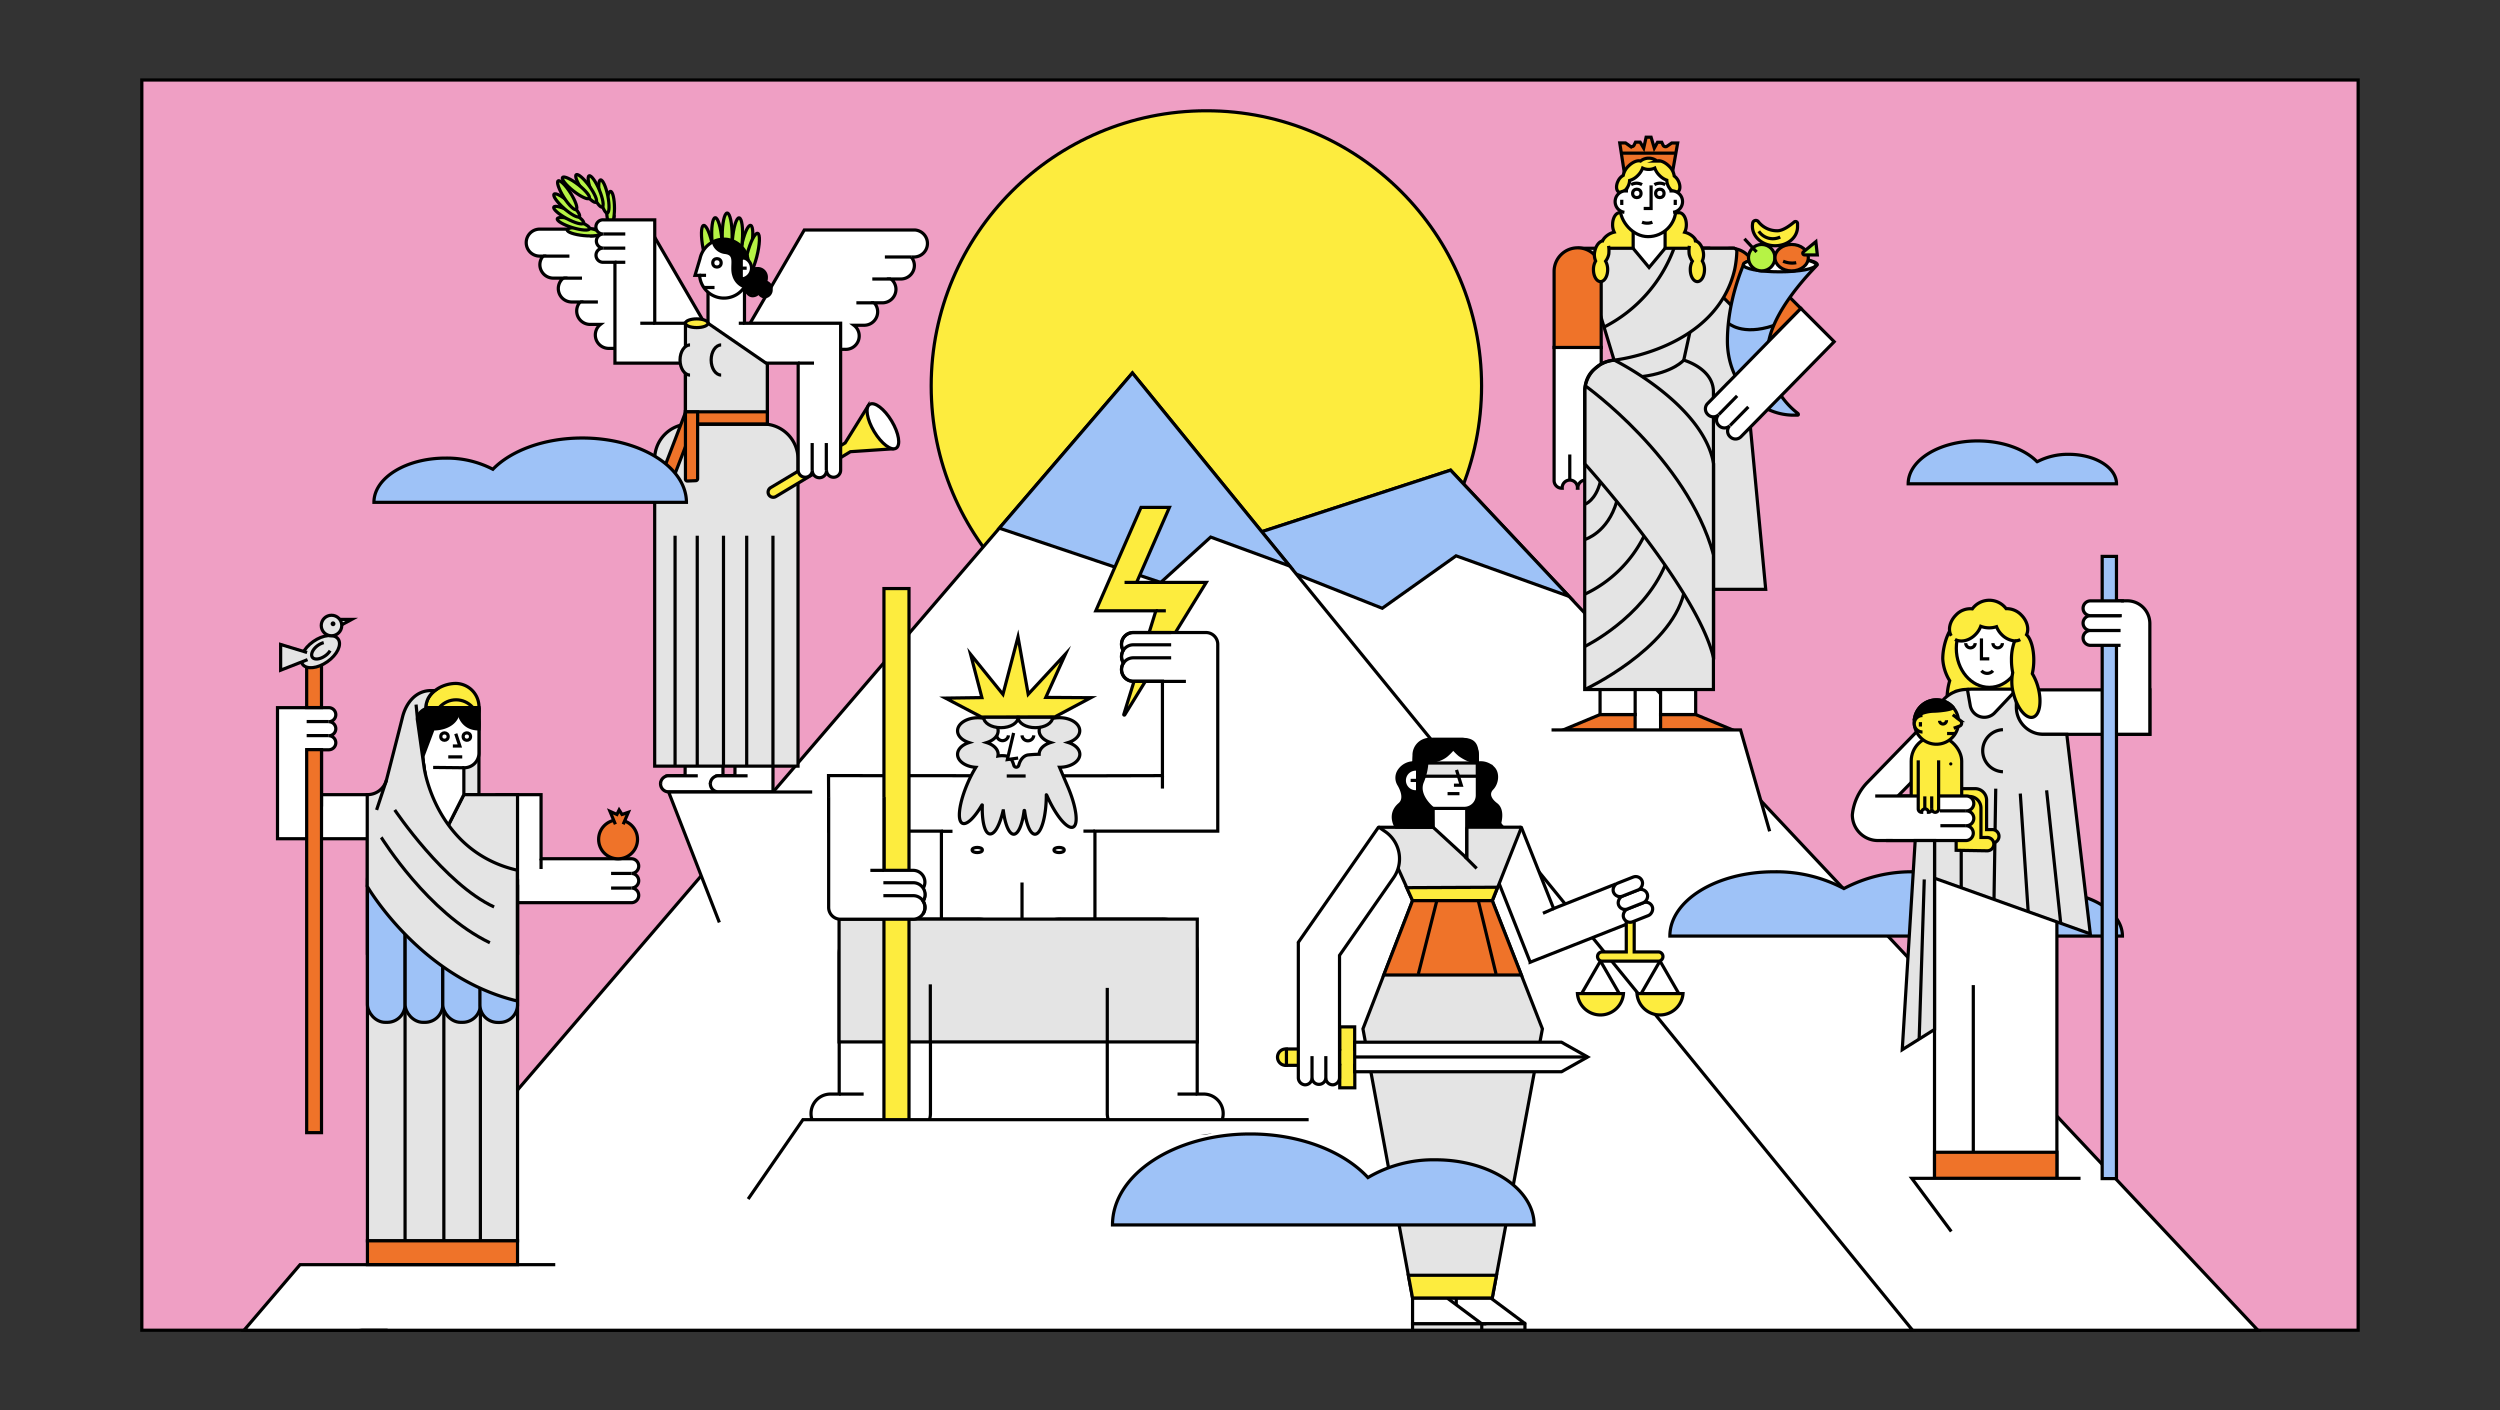 <svg xmlns="http://www.w3.org/2000/svg" viewBox="0 0 780 440"><rect x="0" y="0" width="780" height="440" fill="#333333" stroke="none"/><defs><style>.cls-1{fill:#ef9fc4;}.cls-2{fill:none;}.cls-10,.cls-2,.cls-3,.cls-4,.cls-5,.cls-6,.cls-7,.cls-8{stroke:#000;stroke-miterlimit:10;}.cls-3{fill:#fdec3e;}.cls-4,.cls-9{fill:#fff;}.cls-5{fill:#9ec2f7;}.cls-6{fill:#e4e4e4;}.cls-7{fill:#ef7329;}.cls-8{fill:#b6f345;}</style></defs><title>Gr_Olimp_2</title><g id="Gods"><rect class="cls-1" x="44.25" y="24.96" width="691.49" height="390.07"/><rect class="cls-2" x="44.25" y="24.96" width="691.49" height="390.07"/><circle class="cls-3" cx="376.39" cy="120.42" r="85.86"/><polygon class="cls-4" points="704.46 415.04 375.56 415.04 373.55 256.63 376.39 171.52 452.58 146.69 704.46 415.04"/><polygon class="cls-5" points="398.06 176.61 431.26 189.78 454.29 173.42 489.53 186.06 452.58 146.69 376.39 171.52 398.06 176.61"/><polygon class="cls-6" points="525.33 183.87 550.9 183.87 540.85 77.46 515.29 77.46 525.33 183.87"/><path class="cls-4" d="M484.88,108.39v32.34s0,.08,0,.13v9.08a2.38,2.38,0,0,0,2.37,2.38h.16a2.38,2.38,0,1,1,4.75,0h.15a2.38,2.38,0,1,1,4.75,0h.15a2.38,2.38,0,0,0,2.37-2.38V108.39Z"/><line class="cls-4" x1="489.77" y1="149.94" x2="489.77" y2="141.8"/><line class="cls-4" x1="494.67" y1="149.94" x2="494.67" y2="141.8"/><path class="cls-7" d="M545.8,75.13h0a7.35,7.35,0,0,1,7.35,7.35V106a0,0,0,0,1,0,0H538.45a0,0,0,0,1,0,0V82.47a7.35,7.35,0,0,1,7.35-7.35Z" transform="translate(95.83 412.46) rotate(-45)"/><path class="cls-3" d="M527.56,73.31a5.75,5.75,0,0,0-1.94-.85,5.34,5.34,0,0,0,.52-2.36c0-2.06-1-3.73-2.22-3.73H505.35c-1.23,0-2.22,1.67-2.22,3.73a5.37,5.37,0,0,0,.5,2.33v0a5.72,5.72,0,0,0-1.92.84c-1.7,1.16-2.53,2.91-1.85,3.93s28.93.91,29.54,0S529.26,74.47,527.56,73.31Z"/><polygon class="cls-7" points="510.16 227.74 487.69 227.74 499.22 222.94 510.16 222.94 510.16 227.74"/><polygon class="cls-7" points="518.1 227.74 540.58 227.74 529.05 222.94 518.1 222.94 518.1 227.74"/><rect class="cls-4" x="499.22" y="205.25" width="10.95" height="17.69"/><rect class="cls-4" x="518.1" y="205.25" width="10.95" height="17.69" transform="translate(1047.15 428.19) rotate(-180)"/><polygon class="cls-4" points="519.51 80.4 514.53 83.49 509.55 80.4 509.55 72.41 519.51 72.41 519.51 76.95 519.51 80.4"/><path class="cls-7" d="M521.37,56.29H507.16l-1.8-11.7h1.8l1.4,1a.85.85,0,0,0,1.27-.31l.46-.94,1.43,0,1.11,1.87.76-3.4h1.55l1,3.4,1-1.82,1.32,0,.41.88a.85.85,0,0,0,1.27.34l1.45-1h1.84Z"/><rect class="cls-4" x="505.51" y="50.84" width="17.37" height="22.99" rx="8.68" ry="8.68"/><circle class="cls-2" cx="510.69" cy="60.34" r="1.31"/><circle class="cls-2" cx="517.87" cy="60.34" r="1.31"/><polyline class="cls-2" points="515.14 57.84 515.14 65.05 512.83 65.05"/><path class="cls-2" d="M512.31,69.32a4.41,4.41,0,0,0,3.24,0"/><path class="cls-2" d="M508.91,57.62a3.41,3.41,0,0,1,3.4,0"/><path class="cls-2" d="M516.17,57.62a3.41,3.41,0,0,1,3.4,0"/><path class="cls-3" d="M523.66,56.5a4.17,4.17,0,0,0-1.3-1.58,5.19,5.19,0,0,0-1.65-3.1c-1.27-1.27-2.79-1.88-3.73-1.57a4.12,4.12,0,0,0-5.14,0c-.94-.31-2.47.29-3.75,1.57a5.5,5.5,0,0,0-1.64,2.91,3.87,3.87,0,0,0-1.62,1.77c-.72,1.47-.59,3,.28,3.43s2.16-.41,2.88-1.88a4.4,4.4,0,0,0,.45-1.74A5.75,5.75,0,0,0,511,54.75a6.2,6.2,0,0,0,1.5-2.31,4.49,4.49,0,0,0,3.79,0,6,6,0,0,0,1.49,2.31,6,6,0,0,0,2.26,1.47,4.35,4.35,0,0,0,.45,1.83c.72,1.47,2,2.31,2.88,1.88S524.38,58,523.66,56.5Z"/><line class="cls-4" x1="505.99" y1="47.78" x2="522.58" y2="47.78"/><path class="cls-6" d="M525.33,112.36,533,77.46H519.51l-5,6-5-6H493l10.59,34.9h.77a10,10,0,0,0-9.93,9.93v92.85h40.16V122.29C534.61,114.93,525.33,112.36,525.33,112.36Z"/><path class="cls-2" d="M534.61,205.21c-5.16-21.74-40.16-60.5-40.16-60.5V122.29s-.32-4.61,3.2-7.29a9.55,9.55,0,0,1,6-2.64s27.78,13.67,31,32.35v60.5Z"/><path class="cls-2" d="M494.45,215.14s26.55-12.43,30.88-29.91"/><path class="cls-2" d="M494.59,201.63s17.93-8.8,24.93-25.28"/><path class="cls-2" d="M494.46,185.39a39.43,39.43,0,0,0,18.46-18.09"/><path class="cls-2" d="M494.59,168.28s7.05-2.1,9.84-11.84"/><path class="cls-2" d="M494.59,157.28s3.25-1.11,4.73-7"/><path class="cls-2" d="M494.59,120.36s31.75,22.62,40,52.62"/><path class="cls-2" d="M522.29,77.46a45.07,45.07,0,0,1-21.81,24.59"/><path class="cls-6" d="M503.61,112.36s31.77-3.31,37.6-28.23a32.85,32.85,0,0,0,.68-5.58,1,1,0,0,0-1-1.09H529.4"/><path class="cls-3" d="M528.45,75.18c1.2-.25,2.51,1.19,2.93,3.2a4.91,4.91,0,0,1-.26,3.06,5.2,5.2,0,0,1,.68,2.69c0,2.06-1,3.73-2.21,3.73s-2.22-1.67-2.22-3.73a5.29,5.29,0,0,1,.65-2.64,5.43,5.43,0,0,1-1-2.21,9.67,9.67,0,0,1,.06-2.57"/><path class="cls-4" d="M506.81,66.24a3.37,3.37,0,0,1,0-6.67h1.12"/><path class="cls-4" d="M522,66.24a3.36,3.36,0,0,0,0-6.67h-1.12"/><line class="cls-2" x1="522.68" y1="62.33" x2="522.68" y2="63.95"/><line class="cls-2" x1="505.99" y1="62.33" x2="505.99" y2="63.95"/><path class="cls-2" d="M525.33,112.36s-3.24,3.88-13,5.14"/><path class="cls-5" d="M567,82.61c0-1.22-5.16-2.21-11.52-2.21s-11.53,1-11.53,2.21c0,.21-5,11-5,23.77s9.27,23.15,20.71,23.15c.29,0,.75,0,1.15,0s.32-.4.08-.58a24,24,0,0,1-9.36-19.23C551.46,97.57,567,82.84,567,82.61Z"/><ellipse class="cls-4" cx="555.24" cy="82.61" rx="11.34" ry="2.2"/><circle class="cls-8" cx="549.65" cy="80.4" r="4.13"/><ellipse class="cls-7" cx="558.99" cy="80.4" rx="5.2" ry="4.13"/><path class="cls-3" d="M554.57,72a7.4,7.4,0,0,1-5.9-2.75,1,1,0,0,0-1.85.46,6.11,6.11,0,0,0-.07.86c0,3.37,3.17,6.1,7.08,6.1s7-2.56,7-5.93c0-.19,0-.56,0-1a.63.63,0,0,0-1-.51C558.47,70.38,556.27,72,554.57,72Z"/><line class="cls-4" x1="544.26" y1="74.5" x2="548.05" y2="78.61"/><path class="cls-8" d="M563,79.53h4l-.45-4.13-3.87,3.18A.53.53,0,0,0,563,79.53Z"/><path class="cls-2" d="M548.74,72.15a5.28,5.28,0,0,0,6.69,1.8"/><path class="cls-4" d="M556.33,81.49a7.16,7.16,0,0,0,4.1.47"/><path class="cls-2" d="M539.18,100.78s4.29,4.14,14.16.8"/><path class="cls-4" d="M561.88,96.23l-22.64,23.1-.1.08-6.36,6.49a2.38,2.38,0,0,0,0,3.35l.11.11a2.37,2.37,0,0,0,3.35,0,2.38,2.38,0,0,0,0,3.35l.11.11a2.37,2.37,0,0,0,3.35,0,2.39,2.39,0,0,0,0,3.36l.11.1a2.37,2.37,0,0,0,3.35,0l6-6.1.37-.39,22.73-23.18Z"/><line class="cls-4" x1="536.28" y1="129.33" x2="541.98" y2="123.51"/><line class="cls-4" x1="539.78" y1="132.76" x2="545.48" y2="126.95"/><path class="cls-7" d="M492.22,77.32h0a7.35,7.35,0,0,1,7.35,7.35v23.73a0,0,0,0,1,0,0H484.88a0,0,0,0,1,0,0V84.66A7.35,7.35,0,0,1,492.22,77.32Z"/><path class="cls-3" d="M500.51,75.18c-1.2-.25-2.51,1.19-2.93,3.2a4.91,4.91,0,0,0,.26,3.06,5.2,5.2,0,0,0-.68,2.69c0,2.06,1,3.73,2.21,3.73s2.22-1.67,2.22-3.73a5.29,5.29,0,0,0-.65-2.64,5.3,5.3,0,0,0,1-2.21,9.67,9.67,0,0,0-.06-2.57"/><polygon class="cls-4" points="596.72 415.04 97.19 415.04 353.31 116.37 596.72 415.04"/><path class="cls-4" d="M213.83,227.28,213.75,242s-6,0-5.88.12c-.27.41-1.78,1.89-1.78,2.41a2.54,2.54,0,0,0,2.53,2.54h16.95V227.28Z"/><path class="cls-4" d="M206.09,244.57h0a2.54,2.54,0,0,1,2.53-2.53h9.09"/><path class="cls-4" d="M229.37,227.28,229.3,242s-6,0-5.88.12c-.27.41-1.79,1.89-1.79,2.41a2.54,2.54,0,0,0,2.54,2.54h17V227.28Z"/><path class="cls-4" d="M221.63,244.57h0a2.54,2.54,0,0,1,2.54-2.53h9.08"/><path class="cls-4" d="M250.94,71.75h34.41a4.22,4.22,0,0,1,0,8.43h-1.06a4.13,4.13,0,0,1,1,2.65,4.23,4.23,0,0,1-4.21,4.22H278a4.18,4.18,0,0,1,1.54,3.22,4.23,4.23,0,0,1-4.22,4.21h-2.56a4.2,4.2,0,0,1-3.1,7h-3.24A4.19,4.19,0,0,1,263.7,109H229.29Z"/><line class="cls-4" x1="284.29" y1="80.18" x2="276.08" y2="80.18"/><line class="cls-4" x1="277.97" y1="87.05" x2="272.16" y2="87.05"/><line class="cls-4" x1="272.73" y1="94.48" x2="267.19" y2="94.48"/><path class="cls-4" d="M202.8,71.49H168.39a4.21,4.21,0,1,0,0,8.42h1.05a4.17,4.17,0,0,0-1,2.66,4.22,4.22,0,0,0,4.21,4.21h3.09a4.19,4.19,0,0,0,2.67,7.44H181a4.2,4.2,0,0,0,3.1,7h3.24A4.19,4.19,0,0,0,190,108.7h34.41Z"/><line class="cls-4" x1="169.44" y1="79.91" x2="177.66" y2="79.91"/><line class="cls-4" x1="175.77" y1="86.78" x2="181.58" y2="86.78"/><line class="cls-4" x1="181.01" y1="94.22" x2="186.54" y2="94.22"/><path class="cls-8" d="M184.16,73.61s3.36.14,5.47-1.78a7.68,7.68,0,0,0,2-4.7"/><ellipse class="cls-8" cx="190.48" cy="64.99" rx="1.24" ry="5.28"/><ellipse class="cls-8" cx="188.36" cy="61.44" rx="1.24" ry="5.28" transform="matrix(0.98, -0.2, 0.2, 0.98, -8.47, 38.77)"/><ellipse class="cls-8" cx="185.84" cy="59.72" rx="1.24" ry="5.28" transform="translate(-8.64 76.45) rotate(-22.73)"/><ellipse class="cls-8" cx="182.88" cy="58.79" rx="1.24" ry="5.28" transform="translate(0.19 118.19) rotate(-35.83)"/><ellipse class="cls-8" cx="179.69" cy="58.62" rx="1.24" ry="5.28" transform="translate(22.94 164.24) rotate(-52.04)"/><ellipse class="cls-8" cx="182.24" cy="72.27" rx="1.24" ry="5.28" transform="translate(92.15 246.4) rotate(-84.28)"/><ellipse class="cls-8" cx="178.92" cy="69.81" rx="1.24" ry="5.28" transform="translate(59.27 220.05) rotate(-72.78)"/><ellipse class="cls-8" cx="177.45" cy="67.13" rx="1.24" ry="5.28" transform="translate(33.88 191.16) rotate(-61.55)"/><ellipse class="cls-8" cx="176.83" cy="64.1" rx="1.24" ry="5.28" transform="translate(11.56 153.91) rotate(-48.45)"/><ellipse class="cls-8" cx="176.97" cy="60.91" rx="1.24" ry="5.28" transform="translate(-5.21 103.79) rotate(-32.24)"/><path class="cls-6" d="M204.28,132.26H249a0,0,0,0,1,0,0v95.85A10.93,10.93,0,0,1,238.06,239H215.21a10.93,10.93,0,0,1-10.93-10.93V132.26A0,0,0,0,1,204.28,132.26Z" transform="translate(453.26 371.29) rotate(-180)"/><line class="cls-2" x1="241.16" y1="239.04" x2="241.16" y2="167.14"/><line class="cls-2" x1="232.97" y1="239.04" x2="232.97" y2="167.14"/><line class="cls-2" x1="225.73" y1="239.04" x2="225.73" y2="167.14"/><line class="cls-2" x1="217.54" y1="239.04" x2="217.54" y2="167.14"/><line class="cls-2" x1="210.62" y1="239.04" x2="210.62" y2="167.14"/><path class="cls-3" d="M240.5,152.11l23.19-13.92,7.08-11.4a.13.13,0,0,1,.22,0l7.9,12.87a.25.25,0,0,1-.2.37l-13.36.9-23.27,14a1.61,1.61,0,0,1-2.31-.8A1.66,1.66,0,0,1,240.5,152.11Z"/><ellipse class="cls-4" cx="275.46" cy="132.99" rx="3.19" ry="7.98" transform="translate(-29.16 160.72) rotate(-30.97)"/><path class="cls-4" d="M186.07,75.21A2.22,2.22,0,0,1,188.28,73a2.21,2.21,0,1,1,0-4.41h16v32.26H220.9V89.47h11.38v11.38h30v45.84a2.21,2.21,0,0,1-4.42,0,2.21,2.21,0,1,1-4.41,0,2.21,2.21,0,0,1-4.42,0v-9h0V113.29H239.4v19H213.86v-19h-22V81.83h-3.55a2.21,2.21,0,1,1,0-4.41A2.22,2.22,0,0,1,186.07,75.21Z"/><line class="cls-2" x1="257.81" y1="146.69" x2="257.81" y2="138.23"/><line class="cls-2" x1="253.4" y1="146.69" x2="253.4" y2="138.23"/><ellipse class="cls-8" cx="226.88" cy="73.61" rx="1.55" ry="7.14"/><ellipse class="cls-8" cx="232.83" cy="77.33" rx="7.14" ry="1.55" transform="translate(112.42 291.08) rotate(-78.98)"/><ellipse class="cls-8" cx="235.31" cy="80.7" rx="7.14" ry="1.55" transform="matrix(0.25, -0.97, 0.97, 0.25, 97.5, 287.8)"/><ellipse class="cls-8" cx="230.03" cy="75.07" rx="7.14" ry="1.55" transform="translate(137.32 298.58) rotate(-85.54)"/><ellipse class="cls-8" cx="220.9" cy="77.33" rx="1.55" ry="7.14" transform="translate(-10.71 43.66) rotate(-11.02)"/><ellipse class="cls-8" cx="223.69" cy="75.07" rx="1.55" ry="7.14" transform="translate(-5.16 17.6) rotate(-4.46)"/><path class="cls-4" d="M216.85,85.9h1.42a7.62,7.62,0,0,0,14,3.63.09.09,0,0,1,.17,0c.16.69.77,2.74,2.41,2.74a2.37,2.37,0,0,0,1.92-1.08,2,2,0,0,0,1.82,1.42,2.18,2.18,0,0,0,2-2.33,2.21,2.21,0,0,0-1.78-2.3,3.25,3.25,0,0,0,.28-1.3,2.7,2.7,0,0,0-2.47-2.88l-3.08.07V82.54a7.83,7.83,0,0,0-6.76-7.87,7.67,7.67,0,0,0-8.37,6ZM233.37,87"/><line class="cls-2" x1="218.27" y1="85.9" x2="220.29" y2="85.9"/><circle class="cls-2" cx="223.69" cy="82.01" r="1.31"/><path class="cls-2" d="M222.54,75.4a4.24,4.24,0,0,0,3.73,3.36c3.89.48,1.69,4.15,2.69,7.14a5.23,5.23,0,0,0,3.49,3.62"/><line class="cls-2" x1="219.59" y1="89.7" x2="222.93" y2="89.7"/><path class="cls-4" d="M231.27,87.06a3.39,3.39,0,0,0,0-6.77Z"/><line class="cls-2" x1="232.96" y1="83.67" x2="231.27" y2="83.67"/><polygon class="cls-6" points="213.86 132.28 239.4 132.28 239.4 113.58 220.9 100.85 213.86 100.85 213.86 108.86 213.86 132.28"/><polygon class="cls-7" points="213.85 128.48 219.99 128.48 239.4 128.48 239.4 132.26 213.86 132.26 213.85 128.48"/><path class="cls-7" d="M217.5,129.91,210,149.38a.59.59,0,0,1-.75.35l-2.48-.82a.59.59,0,0,1-.36-.78l4.08-10.62h0l3.44-9Z"/><ellipse class="cls-3" cx="217.38" cy="100.85" rx="3.52" ry="1.36"/><line class="cls-4" x1="188.28" y1="77.42" x2="195.09" y2="77.42"/><line class="cls-4" x1="188.28" y1="73" x2="195.09" y2="73"/><line class="cls-4" x1="191.83" y1="81.83" x2="195.09" y2="81.83"/><line class="cls-2" x1="248.98" y1="113.29" x2="253.97" y2="113.29"/><line class="cls-2" x1="204.28" y1="100.85" x2="199.77" y2="100.85"/><line class="cls-2" x1="232.28" y1="100.85" x2="230.5" y2="100.85"/><path class="cls-6" d="M215.29,107.62c-1.72,0-3.12,2.11-3.12,4.7s1.4,4.7,3.12,4.7"/><path class="cls-6" d="M225,107.62c-1.72,0-3.12,2.11-3.12,4.7s1.4,4.7,3.12,4.7"/><path class="cls-7" d="M217.66,128.51v20.86a.6.6,0,0,1-.57.6l-2.61.11a.59.59,0,0,1-.62-.59V138.11h0v-9.6Z"/><path d="M224,77a5.12,5.12,0,0,0,1.66.85c1.07.39,1.74-1.29.77-1.83l-1.57-.87a1,1,0,0,0-1.36,1.36,3.39,3.39,0,0,0,1.18,1.23l1-1.73-1.39-.91c-1-.63-2,.79-1.21,1.57a11.39,11.39,0,0,0,2.49,1.86l.77-1.83-.95-.37-.53,1.93a12.51,12.51,0,0,0,3.15.53c.95,0,1.42-1.45.5-1.87a8.14,8.14,0,0,1-1.36-.66c-.62-.53-.8-.22-.53.9l.77-1.82-1.12-.44-1,1.67a10.06,10.06,0,0,1,3.42,1.46l.77-1.83c-1.54-.33-2.72-1.37-4.25-1.72a1,1,0,0,0-.53,1.93,13.15,13.15,0,0,1,5,2.44l1-1.67L229.21,76l-1.37,1.37a4.31,4.31,0,0,1,2.06,1.52l1.21-1.57a5.65,5.65,0,0,1-2.43-1.89L227.46,77a14.4,14.4,0,0,1,3.81,2.91c.77.81,2.21-.25,1.58-1.21l-.4-.59-1.72,1,.42.59,1.13-1.47a16.11,16.11,0,0,0-3.11-.23,1,1,0,0,0-.86,1.5,1.58,1.58,0,0,0,.87.92,1,1,0,0,0,1-1.73l-1.29-.8c-1-.63-1.89.74-1.21,1.57a9.85,9.85,0,0,0,1.18,1.32,1,1,0,0,0,1.67-1l-.18-.69-1.93.54a10.39,10.39,0,0,0,.81,1.84,1,1,0,0,0,1.83-.24l.27-1.44c.24-1.25-1.64-1.8-1.93-.53l-.3,1.36a1,1,0,0,0,1.92.53l.88-.52.7-1.71c-3.3,0-3.69,1.41-3.29,4.57.16,1.24,2.07,1.32,2,0a14.64,14.64,0,0,0-.43-2.86,1,1,0,0,0-2,.27A25.9,25.9,0,0,0,229,85c.12,1.26,2.07,1.3,2,0a6.24,6.24,0,0,0-.44-2.46,1,1,0,0,0-2,.26,11.34,11.34,0,0,0,1.17,4.78c.48,1,2.22.3,1.83-.77l-.28-.76c-.43-1.19-2.3-.72-1.93.53a3.29,3.29,0,0,0,2.72,2.56c1.25.27,1.79-1.65.53-1.93l-.57-.12L231.53,89a3.45,3.45,0,0,0,2.72-.44,1,1,0,0,0-.5-1.86,7,7,0,0,0-1.65.14l.77,1.83a7.13,7.13,0,0,0,3.25-3.24l-1.83-.77-.47,1.22,1.73,1L236,86l-1.86-.51a22.28,22.28,0,0,0,0,4.83l1.71-.7-1.09-.93a1,1,0,0,0-1.67.44,2,2,0,0,0-.07,1.42l1.83-.77a5,5,0,0,0-1.53-1.63c-.69-.52-1.75.35-1.47,1.13a2.39,2.39,0,0,0,1.22,1.58c.81.55,1.59-.35,1.47-1.12a1.58,1.58,0,0,0-.8-1.38,1,1,0,0,0-1.7.7c0,1.26.39,2.68,1.84,2.91,1.29.21,2-.55,2.05-1.75,0-.59-.5-.93-1-1l-.35,0a1,1,0,0,0-.86.49c-1.59,2.13,3.06,3.5,3.4.22a1,1,0,0,0-1.5-.86l-.33.2a1,1,0,0,0-.46,1.13l.08.43a1,1,0,0,0,.69.69c1.45.25,2-.47,2.27-1.8H236c.37,1.27.89,2.1,2.32,1.75a1,1,0,0,0,.74-1l0-.43a1,1,0,0,0-.5-.87l-.35-.16a1,1,0,0,0-1.5.86c-.23,1.88,2,3.77,3,1.43.74-1.74-1.58-4-2.84-2.08a1.93,1.93,0,0,0,3,2.36,1.8,1.8,0,0,0-2-3,1,1,0,0,0-.49.86c-.16,1.45,1.43,3.82,2.92,2.15s-1.1-3.46-2.66-3.36l1,1a4.41,4.41,0,0,0-1.15-3.5,1,1,0,0,0-1.68.44,2.24,2.24,0,0,0,.69,2.53,1,1,0,0,0,1.67-.44c.73-4.81-4.51-3.9-3.05-.17a1,1,0,0,0,1.47.6c1.5-1.08,1.52-2.59,0-3.66a1,1,0,0,0-1.47.6,4.08,4.08,0,0,0,.13,2.86,1,1,0,0,0,1.93,0,3.48,3.48,0,0,0,.23-1.23c-.12-1.12-.43-.71-1-1.55a1,1,0,0,0,1.72-1l-.17-.41-1.57,1.21.51,2c-.45,1.2,1.48,1.72,1.93.53a3.34,3.34,0,0,0-1-4,1,1,0,0,0-1.57,1.21l.18.41,1.72-1a1.55,1.55,0,0,0-2.24-.59c-1.46.94-.27,2.53-.61,3.85h1.93l-.13-1.8-1.47.6,0,.2,1.47.6-.81.17,1.67-.44-.17-.59-1.67.44.57,2.09a1,1,0,0,0,1,1l1-.4-1.51.86-.18-.26.73-1,.13-.35a1,1,0,0,0-1.92,0l.81.68L236.33,91l.33-.2-1.51-.87L235,91.22l-1-1,.11-1.16-1.71.71.28.5,1.47-1.13-.3-.39-1.47,1.13.81.91A1,1,0,0,0,235,90l.07-.36-1.67.45,1.09.92c.58.49,1.81.24,1.7-.71a22.28,22.28,0,0,1,0-4.83,1,1,0,0,0-1.86-.5l-.48.93c-.58,1.15,1.14,2.16,1.73,1a7.34,7.34,0,0,0,.67-1.7,1,1,0,0,0-1.83-.77A5.81,5.81,0,0,1,231.86,87c-1.07.56-.27,2,.78,1.83l1.11-.07-.51-1.86-1.18.24c-1.25-.23-1.8,1.64-.53,1.92l.57.13.53-1.93-1.32-1.16-1.93.53.28.76,1.83-.77a7.09,7.09,0,0,1-.9-3.77l-2,.27L229,85h2a25.9,25.9,0,0,1-.07-4.13l-2,.27a7.6,7.6,0,0,1,.36,2.32h2c-.17-1.33-.43-2.58,1.29-2.57a1,1,0,0,0,.71-1.71c-1.74-1.45-3.65-.77-4.21,1.41l1.92.53.31-1.36-1.93-.53-.27,1.44,1.83-.24-.61-1.37a1,1,0,0,0-1.93.54l.18.68,1.67-1A11.35,11.35,0,0,1,229.1,78l-1.21,1.57,1.29.8,1-1.73-.16-.2L229.17,80a9.3,9.3,0,0,1,2.58.16c.76.12,1.7-.69,1.13-1.47l-.43-.59c-.74-1-2.45-.08-1.72,1l.39.59,1.57-1.21a16,16,0,0,0-4.22-3.23,1,1,0,0,0-1.21,1.57A6.62,6.62,0,0,0,230.1,79a1,1,0,0,0,1.21-1.57,7.11,7.11,0,0,0-2.46-1.84c-.82-.39-2,.47-1.37,1.37a5.28,5.28,0,0,0,2.72,2.19c.91.37,1.74-1.07,1-1.68a15.65,15.65,0,0,0-5.89-3l-.53,1.93c1.53.34,2.71,1.39,4.25,1.72a1,1,0,0,0,.77-1.83,11.12,11.12,0,0,0-3.9-1.65c-.89-.2-1.81,1-1,1.67a2.92,2.92,0,0,0,2,1,1,1,0,0,0,.77-1.83c-1-.61-2.57-1.16-3.3.11a1,1,0,0,0,0,1,7.5,7.5,0,0,0,3.17,2.09l.51-1.86a7.06,7.06,0,0,1-2.62-.46c-1.26-.37-1.7,1.47-.53,1.93l.94.37c1.07.42,1.74-1.28.77-1.83a6.37,6.37,0,0,1-2.07-1.54l-1.21,1.57,1.38.91c1.09.71,2.06-1,1-1.73l-.47-.5-1.37,1.36,1.57.87.77-1.82L225,75.31c-1.06-.74-2.06,1-1,1.73Z"/><polyline class="cls-9" points="173.24 394.58 93.61 394.58 76.13 415.04 110.69 415.04"/><polygon class="cls-5" points="311.79 164.79 362.14 181.73 377.73 167.57 402.4 176.61 353.31 116.37 311.79 164.79"/><path class="cls-5" d="M553.45,272a45.09,45.09,0,0,1,21.85,5.23A45.21,45.21,0,0,1,597.18,272c11.84,0,22.19,3.9,27.87,9.75a31.11,31.11,0,0,1,14.82-3.48c12.33,0,22.33,6.17,22.33,13.79H521C521,281,535.51,272,553.45,272Z"/><path class="cls-3" d="M376.35,181.71H354.63l10.23-23.41H356l-14.11,32.27h18.74l-10,32.31a.16.16,0,0,0,.3.13Z"/><path class="cls-4" d="M376.26,197.35H353.59a3.66,3.66,0,0,0-3.13,5.59,3.71,3.71,0,0,0-.55,1.92,3.66,3.66,0,0,0,.62,2,3.63,3.63,0,0,0-.62,2,3.69,3.69,0,0,0,3.68,3.68h9.09v29.45l-21.06.06-83.12-.06.08,17.32h35.14V293.7h47.9V259.31h38.32V201A3.69,3.69,0,0,0,376.26,197.35Z"/><rect class="cls-9" x="306.71" y="221.66" width="21.9" height="21.9" rx="10.95" ry="10.95"/><path class="cls-6" d="M333.3,231.67c2.11-.66,3.58-2.06,3.58-3.67,0-2.25-2.84-4.08-6.33-4.08s-6.33,1.83-6.33,4.08c0,1.61,1.46,3,3.58,3.67-2.12.66-3.58,2.05-3.58,3.66,0,0-1.34,0-3.37.2-1,.1-2.39.94-3,3.25a.8.8,0,0,1-1.54,0c-.64-2.31-1.57-2.94-3.19-3a8,8,0,0,0-1.76.1,4.39,4.39,0,0,0,.06-.53c0-1.61-1.46-3-3.58-3.66,2.12-.66,3.58-2.06,3.58-3.67,0-2.25-2.84-4.08-6.33-4.08s-6.33,1.83-6.33,4.08c0,1.61,1.47,3,3.58,3.67-2.11.66-3.58,2.05-3.58,3.66,0,2.12,2.5,3.86,5.7,4.06a38.23,38.23,0,0,0-2.49,4.8c-2.72,6.21-3.46,11.88-1.67,12.66,1.35.59,3.78-1.8,6.05-5.69a.07.07,0,0,1,.13,0c-.16,5,.74,8.82,2.33,9s3.1-2.82,4.15-7.2a0,0,0,0,1,.09,0c.55,4.29,1.79,7.29,3.23,7.29s2.69-3,3.24-7.36a.08.08,0,0,1,.15,0c.55,4.33,1.79,7.36,3.24,7.36,1.95,0,3.54-5.5,3.54-12.27,0-.09.12.07.19.22,2.72,6.21,6.37,10.61,8.16,9.83s1-6.45-1.67-12.66c-1-2.33-2.55-6-2.55-6,3.49,0,6.33-1.83,6.33-4.08C336.88,233.72,335.41,232.33,333.3,231.67Z"/><polygon class="cls-3" points="306.35 223.78 294.99 217.81 306.35 217.65 302.83 204.15 312.92 216.63 317.62 198.72 320.8 216.61 332.43 204.06 326.29 217.59 340.35 217.68 329.03 223.71 306.35 223.78"/><path class="cls-2" d="M322.54,229.43a1.84,1.84,0,0,1-3.67,0"/><path class="cls-2" d="M314.63,229.43a1.85,1.85,0,0,1-3.68,0"/><polyline class="cls-4" points="316.25 228.68 314.29 236.99 317.66 236.51"/><path class="cls-6" d="M317.66,223.78c0,1.8-2.41,3.26-5.38,3.26s-5.38-1.46-5.38-3.26Z"/><path class="cls-6" d="M328.42,223.78c0,1.8-2.41,3.26-5.38,3.26s-5.38-1.46-5.38-3.26Z"/><line class="cls-4" x1="314.1" y1="242.11" x2="320" y2="242.11"/><path class="cls-4" d="M305,286.76H272.83a10.92,10.92,0,0,0-11,10.73v6.31c0,.17,0,.34,0,.52s0,.34,0,.52v36.51h-2.71a6.08,6.08,0,0,0,0,12.16h25.1a6.1,6.1,0,0,0,6.08-6.08v-32.9H305a10.91,10.91,0,0,0,11-10.73v-6.31A10.91,10.91,0,0,0,305,286.76Z"/><path class="cls-4" d="M375.53,341.35h-2V304.84c0-.18,0-.35,0-.52s0-.35,0-.52v-6.31a10.84,10.84,0,0,0-10.89-10.73H330.89A10.84,10.84,0,0,0,320,297.49v6.31a10.84,10.84,0,0,0,10.89,10.73h14.58v32.9a6.09,6.09,0,0,0,6.08,6.08h24a6.08,6.08,0,1,0,0-12.16Z"/><ellipse class="cls-4" cx="304.9" cy="265.2" rx="1.6" ry="0.8"/><ellipse class="cls-4" cx="330.44" cy="265.2" rx="1.6" ry="0.8"/><rect class="cls-6" x="261.79" y="286.76" width="111.76" height="38.32"/><line class="cls-4" x1="290.26" y1="325.07" x2="290.26" y2="307.12"/><line class="cls-4" x1="345.47" y1="325.07" x2="345.47" y2="308.22"/><line class="cls-4" x1="318.87" y1="275.34" x2="318.87" y2="286.66"/><path class="cls-2" d="M365.4,197.35H353.59a3.68,3.68,0,0,0-3.68,3.68h0a3.7,3.7,0,0,0,.54,1.92"/><path class="cls-2" d="M365.4,201.18H353.59a3.68,3.68,0,0,0-3.68,3.68h0a3.7,3.7,0,0,0,.61,2"/><path class="cls-2" d="M365.4,205.24H353.59a3.68,3.68,0,0,0-3.68,3.68h0a3.69,3.69,0,0,0,3.68,3.68H370"/><rect class="cls-3" x="275.79" y="183.63" width="7.82" height="169.88"/><line class="cls-4" x1="261.79" y1="341.35" x2="269.46" y2="341.35"/><line class="cls-4" x1="373.55" y1="341.35" x2="367.39" y2="341.35"/><line class="cls-4" x1="293.72" y1="259.37" x2="297.18" y2="259.37"/><line class="cls-4" x1="341.62" y1="259.31" x2="338.03" y2="259.31"/><path class="cls-4" d="M258.54,248.69v34.43a3.69,3.69,0,0,0,3.68,3.68h22.67a3.7,3.7,0,0,0,3.68-3.68,3.6,3.6,0,0,0-.56-1.92,3.59,3.59,0,0,0-.06-3.94,3.67,3.67,0,0,0-3.06-5.71h-9.1V248.69"/><path class="cls-4" d="M288,281.09a3.63,3.63,0,0,0,.62-2h0a3.69,3.69,0,0,0-3.68-3.68h-9.33"/><path class="cls-2" d="M288,285.13a3.63,3.63,0,0,0,.62-2h0a3.7,3.7,0,0,0-3.68-3.68h-9.33"/><line class="cls-4" x1="275.79" y1="271.55" x2="271.55" y2="271.55"/><line class="cls-2" x1="360.63" y1="190.57" x2="363.74" y2="190.57"/><line class="cls-6" x1="350.86" y1="181.71" x2="354.63" y2="181.71"/><line class="cls-2" x1="362.68" y1="242.05" x2="362.68" y2="246.03"/><line class="cls-4" x1="598.78" y1="324.2" x2="600.26" y2="280.63"/><path class="cls-3" d="M608.31,212.39a14.42,14.42,0,0,1-2.17-6.84c0-4.69,2.31-10.55,4.22-10.55s3.25,5.35,3.45,9.57h16.52v13.9H614.1c-.91,3.47-2.6,5.87-4.17,5.65-1.9-.27-2.9-4.25-2.24-8.89A19.44,19.44,0,0,1,608.31,212.39Z"/><path class="cls-4" d="M582.61,244.12l27.6-28.4h13.88l-31.93,32.64h14.22v13.89H585.93a8,8,0,0,1-8-8h0A16.77,16.77,0,0,1,582.61,244.12Z"/><rect class="cls-4" x="603.58" y="214.99" width="38.18" height="55.53" rx="11.75" ry="11.75" transform="translate(1245.33 485.52) rotate(-180)"/><rect class="cls-4" x="603.58" y="260.12" width="38.18" height="107.6" transform="translate(1245.33 627.83) rotate(-180)"/><ellipse class="cls-4" cx="620.66" cy="202.28" rx="10.29" ry="12.17"/><polyline class="cls-2" points="618.21 199.19 618.21 205.56 620.66 205.56"/><path class="cls-2" d="M621.8,200.66a1.47,1.47,0,0,0,2.94,0"/><path class="cls-2" d="M613.31,200.66a1.47,1.47,0,0,0,2.94,0"/><path class="cls-2" d="M621.8,209.27a2.38,2.38,0,0,1-3.59,0"/><ellipse class="cls-2" cx="640.02" cy="220.2" rx="5.21" ry="1.74"/><rect class="cls-4" x="629.1" y="215.23" width="41.65" height="13.88" transform="translate(1299.85 444.35) rotate(-180)"/><path class="cls-4" d="M643,201.35h41.65a0,0,0,0,1,0,0v6.8a7.09,7.09,0,0,1-7.09,7.09H643a0,0,0,0,1,0,0V201.35A0,0,0,0,1,643,201.35Z" transform="translate(455.51 872.1) rotate(-90)"/><rect class="cls-5" x="655.87" y="173.58" width="4.46" height="194.13" transform="translate(1316.21 541.3) rotate(-180)"/><path class="cls-4" d="M664.85,192.09H652.24a2.33,2.33,0,0,0-2.32,2.32h0a2.32,2.32,0,0,0,2.32,2.31h12.61"/><path class="cls-4" d="M664.85,196.72H652.24a2.32,2.32,0,0,0-2.32,2.32h0a2.32,2.32,0,0,0,2.32,2.31h12.61"/><path class="cls-9" d="M661.37,187.47h-9.13a2.32,2.32,0,0,0-2.32,2.31h0a2.32,2.32,0,0,0,2.32,2.31h12.61"/><path class="cls-6" d="M603.58,274l48.59,17.36-7.33-62.24H637.6a8.5,8.5,0,0,1-8.5-8.5v-5.39l-6.75,7.16a4.46,4.46,0,0,1-7.64-2.29l-.88-5h0a10.16,10.16,0,0,0-10.25,10.16Z"/><path class="cls-3" d="M608.79,198.38c-1.09-1.77-.52-4.5,1.47-6.49a6.13,6.13,0,0,1,5.11-1.93,6.57,6.57,0,0,1,10.54-.06,6.32,6.32,0,0,1,4.75,2c1.86,1.86,2.45,4.37,1.63,6.13,1.31,1.21,2.25,4.31,2.25,7.94a18.74,18.74,0,0,1-.46,4.22,16.23,16.23,0,0,1,1.83,4.37c1.19,4.53.45,8.66-1.66,9.21s-4.79-2.66-6-7.2a13.85,13.85,0,0,1-.28-6.69,18.9,18.9,0,0,1-.39-3.91,16.32,16.32,0,0,1,1-6,6.53,6.53,0,0,1-4.07-2,7,7,0,0,1-1.59-2.44,7.42,7.42,0,0,1-2.29.36,7.25,7.25,0,0,1-2.64-.49,7.09,7.09,0,0,1-1.65,2.57c-1.94,2-4.61,2.53-6.38,1.53"/><line class="cls-4" x1="638.54" y1="246.58" x2="642.94" y2="288.06"/><line class="cls-4" x1="632.79" y1="284.43" x2="630.33" y2="247.59"/><line class="cls-4" x1="622.13" y1="280.63" x2="622.67" y2="246.06"/><path class="cls-6" d="M624.92,227.66a6.57,6.57,0,0,0,0,13.13"/><path class="cls-3" d="M604.16,246.06h12.06a3.61,3.61,0,0,1,3.6,3.6v9.18h1.92a2.09,2.09,0,0,1,0,4.17l-9.68-.16,0-9.07h-7.94a3.86,3.86,0,1,1,0-7.72Z"/><rect class="cls-3" x="596.31" y="229.73" width="15.75" height="25.92" rx="7.73" ry="7.73" transform="translate(1208.36 485.37) rotate(180)"/><path class="cls-3" d="M597.24,225.3a6.92,6.92,0,1,0,.18-1.59A6.94,6.94,0,0,0,597.24,225.3Z"/><path class="cls-10" d="M609.31,220.62a6.95,6.95,0,0,0-11.89,3.09,11.53,11.53,0,0,1,6-1.82C606.16,221.81,609.84,221.2,609.31,220.62Z"/><path class="cls-3" d="M605.14,224.88a1.07,1.07,0,0,0,1.16,1,1.09,1.09,0,0,0,1-1.17"/><path class="cls-3" d="M609.26,223l2.37,1.81a1,1,0,0,1-.15,1.7l-1.92.7"/><line class="cls-3" x1="610.06" y1="228.86" x2="607.49" y2="228.86"/><path class="cls-3" d="M599.82,223.24a2.57,2.57,0,0,0,0,5.14"/><path class="cls-3" d="M602.4,248.5h12.07a3.6,3.6,0,0,1,3.59,3.6v9.19H620a2.08,2.08,0,0,1,0,4.16l-9.68-.16,0-9.06H602.4a3.87,3.87,0,0,1,0-7.73Z"/><path d="M608.64,238.84a.5.5,0,0,0,0-1,.5.5,0,0,0,0,1Z"/><line class="cls-3" x1="599.17" y1="225.3" x2="599.17" y2="226.68"/><path class="cls-9" d="M585.07,248.36h28.28a2.32,2.32,0,1,1,0,4.63,2.32,2.32,0,1,1,0,4.63,2.33,2.33,0,0,1,2.32,2.31h0a2.33,2.33,0,0,1-2.32,2.32H590.78"/><path class="cls-2" d="M585.07,248.36h28.28a2.32,2.32,0,1,1,0,4.63,2.32,2.32,0,1,1,0,4.63,2.33,2.33,0,0,1,2.32,2.31h0a2.33,2.33,0,0,1-2.32,2.32H588.46"/><line class="cls-2" x1="613.35" y1="252.99" x2="605.23" y2="252.99"/><line class="cls-2" x1="613.35" y1="257.62" x2="605.4" y2="257.62"/><path class="cls-3" d="M604.85,237.22v15.16a1.06,1.06,0,0,1-1.06,1.06h0a1.06,1.06,0,0,1-1.06-1.06v0a1.05,1.05,0,0,1-1.06,1.06h0a1.06,1.06,0,0,0-2.12,0h0a1.06,1.06,0,0,1-1.06-1.06v-4.16h0v-11"/><line class="cls-4" x1="602.69" y1="252.38" x2="602.69" y2="248.47"/><line class="cls-4" x1="600.54" y1="252.41" x2="600.54" y2="248.47"/><polygon class="cls-6" points="597.54 262.25 593.5 327.51 603.58 321.18 603.58 262.25 597.54 262.25"/><line class="cls-4" x1="598.78" y1="324.2" x2="600.37" y2="274.38"/><line class="cls-4" x1="611.9" y1="276.97" x2="611.9" y2="265.38"/><rect class="cls-7" x="603.58" y="359.51" width="38.18" height="8.21" transform="translate(1245.33 727.22) rotate(-180)"/><line class="cls-4" x1="615.67" y1="359.51" x2="615.67" y2="307.35"/><path class="cls-3" d="M630.33,199.56a3.93,3.93,0,0,1-1.72.42"/><rect class="cls-9" x="661.62" y="190.35" width="4.47" height="13.04" transform="translate(1327.71 393.74) rotate(-180)"/><path class="cls-2" d="M662.66,187.47H652.24a2.32,2.32,0,0,0-2.32,2.31h0a2.32,2.32,0,0,0,2.32,2.31H662"/><path class="cls-4" d="M199.28,274.8a2.3,2.3,0,0,0-2.29-2.29,2.29,2.29,0,0,0,0-4.58H168.81v-20H155.08v33.71l41.91,0a2.29,2.29,0,0,0,0-4.58A2.29,2.29,0,0,0,199.28,274.8Z"/><line class="cls-4" x1="196.99" y1="272.51" x2="190.66" y2="272.51"/><line class="cls-4" x1="196.99" y1="277.08" x2="190.66" y2="277.08"/><line class="cls-4" x1="168.81" y1="267.93" x2="168.81" y2="271.13"/><rect class="cls-6" x="144.01" y="220.75" width="5.42" height="27.18"/><polygon class="cls-6" points="161.47 297.4 114.64 297.4 114.64 247.93 122.63 247.93 139.32 258.63 144.72 247.93 161.47 247.93 161.47 297.4"/><rect class="cls-6" x="114.64" y="276.54" width="46.83" height="110.6"/><rect class="cls-5" x="114.64" y="268.96" width="11.74" height="50.01" rx="5.55" ry="5.55"/><rect class="cls-5" x="126.41" y="268.96" width="11.74" height="50.01" rx="5.55" ry="5.55"/><rect class="cls-5" x="138.15" y="268.96" width="11.74" height="50.01" rx="5.55" ry="5.55"/><path class="cls-5" d="M155.93,319h-.65a5.55,5.55,0,0,1-5.54-5.54V274.51c0-3.05,11.73-3.05,11.73,0v38.92A5.55,5.55,0,0,1,155.93,319Z"/><path class="cls-3" d="M149.44,220.77a7.35,7.35,0,0,1-7.15,7.53c-3.95,0-9.43-3.37-9.43-7.53s4.58-7.54,9.43-7.54A7.35,7.35,0,0,1,149.44,220.77Z"/><ellipse class="cls-2" cx="142.29" cy="225.88" rx="7.15" ry="7.54"/><path class="cls-4" d="M144.72,247.93v-8.39h.12a4.6,4.6,0,0,0,4.6-4.6V221.12a.35.35,0,0,0-.35-.35H134.25a4,4,0,0,0-4,4l3.21,23.19,5.16,12,6.07-12"/><line class="cls-4" x1="130.28" y1="224.74" x2="133.49" y2="247.93"/><path class="cls-10" d="M149.43,227.42c-6.42,0-6.56-6.65-6.56-6.65h6.25a.31.31,0,0,1,.31.32Z"/><path class="cls-10" d="M143,221.71c0,3.15-3.05,5.71-7.85,5.71l-3.28,8.73-1.55-11.27a4.09,4.09,0,0,1,4.09-4.11h8.47A3.67,3.67,0,0,1,143,221.71Z"/><polyline class="cls-4" points="142.2 228.92 143.47 232.76 141.29 232.76"/><circle class="cls-4" cx="138.68" cy="229.81" r="1.15"/><circle class="cls-4" cx="145.66" cy="229.81" r="1.15"/><line class="cls-4" x1="139.86" y1="236.15" x2="144.22" y2="236.15"/><line class="cls-4" x1="135.14" y1="239.44" x2="144.84" y2="239.54"/><path class="cls-4" d="M100.31,247.93v-14h2.27a2.19,2.19,0,1,0,0-4.38,2.19,2.19,0,1,0,0-4.38,2.19,2.19,0,1,0,0-4.38l-16,0v27.16h0v13.73h39V247.93Z"/><line class="cls-4" x1="102.58" y1="225.13" x2="95.68" y2="225.13"/><line class="cls-4" x1="102.58" y1="229.51" x2="95.68" y2="229.51"/><line class="cls-4" x1="100.31" y1="233.89" x2="95.59" y2="233.89"/><path class="cls-6" d="M132.27,239.1l-2-14.22s-.48-1.81,1.7-3.34l.85-.47a7.94,7.94,0,0,1,.77-3.2,7.18,7.18,0,0,1,2.09-2.41h-1.23c-4.68,0-7.76,3.8-8.87,8.29-.73,3-5,19.59-5,19.59a6.15,6.15,0,0,1-6,4.59h0v28.61s16.53,28.56,46.83,35.77v-40.8C138.68,266.31,133.06,244.79,132.27,239.1Z"/><path class="cls-2" d="M118.94,261.26c.33.39,14.43,23.49,33.9,32.88"/><path class="cls-2" d="M123.16,252.7s15.5,23.11,31,30.27"/><line class="cls-4" x1="120.6" y1="243.34" x2="117.5" y2="252.7"/><line class="cls-4" x1="129.81" y1="219.83" x2="130.31" y2="224.88"/><circle class="cls-7" cx="192.84" cy="261.88" r="6.07"/><polyline class="cls-7" points="194.44 257.18 196.04 253.44 194.07 254.11 193.17 252.7 192.47 254.11 190.31 253.14 192 257.18"/><line class="cls-4" x1="126.38" y1="314.86" x2="126.38" y2="387.14"/><line class="cls-4" x1="138.48" y1="315.3" x2="138.48" y2="387.14"/><line class="cls-4" x1="149.88" y1="314.86" x2="149.88" y2="387.55"/><line class="cls-4" x1="100.31" y1="247.93" x2="100.31" y2="251.63"/><rect class="cls-7" x="114.64" y="387.14" width="46.83" height="7.42"/><rect class="cls-7" x="95.68" y="233.89" width="4.63" height="119.5"/><rect class="cls-7" x="95.68" y="206.36" width="4.63" height="14.4"/><polyline class="cls-6" points="105.54 193.26 109.72 193.26 106.2 195.16"/><ellipse class="cls-6" cx="99.94" cy="203.3" rx="6.81" ry="3.84" transform="translate(-98.84 94.65) rotate(-35.16)"/><circle class="cls-6" cx="103.43" cy="195.16" r="3.2"/><path d="M103.91,195.37a.75.75,0,0,0,0-1.5.75.75,0,0,0,0,1.5Z"/><path class="cls-6" d="M103,203a5.43,5.43,0,0,1-1.56,1.63c-1.6,1.13-3.41,1.31-4,.41s.15-2.55,1.75-3.68a5.72,5.72,0,0,1,1.81-.86"/><polyline class="cls-6" points="95.81 203.58 87.56 201.07 87.56 209.1 95.95 205.81"/><path class="cls-10" d="M462,261.15h0c3,0,5.47-3,5.47-3s2.06-5.1-.66-7.16c-1.6-1.2-3.06-3.14-1.27-5,1.56-1.61,1.93-4.72.37-6.32A5.49,5.49,0,0,0,462,238h0a5.48,5.48,0,0,0-5.47,5.47v12.21A5.48,5.48,0,0,0,462,261.15Z"/><rect class="cls-4" x="447.1" y="250.95" width="10.52" height="20.39"/><path class="cls-4" d="M508.37,288l-4.75-12-18.89,7.47-10-25.19a.27.27,0,0,0-.36-.16l-11.74,4.64,14.78,37.4h0l0,.05Z"/><path class="cls-4" d="M456.87,252.22H445.24a4.06,4.06,0,0,1-4.05-4.05V235.59a4.89,4.89,0,0,1,4.89-4.9H456a4.94,4.94,0,0,1,4.94,4.94v12.54A4.06,4.06,0,0,1,456.87,252.22Z"/><path class="cls-10" d="M456,230.69h-8.23c-4.87,0-6.56,2.44-6.56,7.31v.05s6.95.29,10.1-2.4a16.85,16.85,0,0,0,2.1-2.14,17.43,17.43,0,0,0,2,2,15.21,15.21,0,0,0,5.52,2.46h0C460.92,233.13,460.85,230.69,456,230.69Z"/><rect class="cls-6" x="441.19" y="238.06" width="19.73" height="4.12"/><polyline class="cls-2" points="454.43 240.22 455.92 244.98 453.63 244.98"/><line class="cls-2" x1="451.64" y1="247.62" x2="455.35" y2="247.62"/><path class="cls-6" d="M465.33,281H441a.38.38,0,0,1-.34-.22l-10-22.15c-.11-.24-.57-.52-.3-.52H447a.32.32,0,0,1,.25.1l9.79,9c.24.22.64.69.64.36v-9.11a.37.37,0,0,1,.37-.37h16.07a.4.4,0,0,1,.37.55l-8.75,22.1A.39.39,0,0,1,465.33,281Z"/><polygon class="cls-3" points="465.58 281 440.72 281 438.89 276.95 467.24 276.82 465.58 281"/><polygon class="cls-6" points="465.58 404.98 440.72 404.98 425.24 321 440.72 281 465.58 281 481.23 321 465.58 404.98"/><polygon class="cls-7" points="431.74 304.2 440.72 281 465.58 281 474.66 304.2 431.74 304.2"/><polygon class="cls-2" points="499.34 299.83 502.5 305.3 505.66 310.77 499.34 310.77 493.02 310.77 496.18 305.3 499.34 299.83"/><path class="cls-3" d="M506.52,310a7.2,7.2,0,0,1-14.36,0Z"/><polygon class="cls-2" points="517.92 299.83 521.08 305.3 524.24 310.77 517.92 310.77 511.6 310.77 514.76 305.3 517.92 299.83"/><path class="cls-3" d="M525.1,310a7.2,7.2,0,0,1-14.36,0Z"/><path class="cls-3" d="M517.4,297h-7.53V278.83H507.4V297h-7.53a1.44,1.44,0,0,0,0,2.88H517.4a1.44,1.44,0,1,0,0-2.88Z"/><path class="cls-3" d="M424.41,327.29h-1.75v-6.9H418v6.9H401.88a2.55,2.55,0,1,0,0,5.1H418v7h4.7v-7h1.75a2.55,2.55,0,1,0,0-5.1Z"/><path class="cls-3" d="M401.37,332.39a2.56,2.56,0,1,1,0-5.1Z"/><polygon class="cls-4" points="487.18 334.39 422.66 334.39 422.66 325.17 487.18 325.17 495.35 329.78 487.18 334.39"/><line class="cls-3" x1="495.35" y1="329.78" x2="422.66" y2="329.78"/><line class="cls-3" x1="417.96" y1="327.29" x2="417.96" y2="332.39"/><path class="cls-4" d="M432.24,259.49l-1.93-1.34a.22.22,0,0,0-.31.06L405.08,294a.2.2,0,0,0,0,.2v32.67s0,.08,0,.11v9.2a2.24,2.24,0,0,0,2,2.28,2.16,2.16,0,0,0,2.27-2.15,2.16,2.16,0,0,0,4.31,0,2.16,2.16,0,0,0,2.27,2.15,2.24,2.24,0,0,0,2-2.28v-38.1l16.86-24.21A10.33,10.33,0,0,0,432.24,259.49Z"/><line class="cls-4" x1="409.35" y1="336.45" x2="409.35" y2="329.51"/><line class="cls-4" x1="413.66" y1="336.45" x2="413.66" y2="329.51"/><rect class="cls-4" x="508.92" y="279.83" width="4.31" height="9.6" rx="2.15" ry="2.15" transform="translate(434.24 864.55) rotate(-111.57)"/><rect class="cls-4" x="507.34" y="275.83" width="4.31" height="9.6" rx="2.15" ry="2.15" transform="translate(435.8 857.6) rotate(-111.57)"/><rect class="cls-4" x="505.75" y="271.82" width="4.31" height="9.6" rx="2.15" ry="2.15" transform="translate(437.36 850.65) rotate(-111.57)"/><path class="cls-10" d="M439.79,258.11h7.31s-.08-2.88-.08-5.89c0,0-5.14-4-3.22-8.4a18.46,18.46,0,0,0,1.41-7s1.21-3.94-1.8-3.94L441.09,238a5.49,5.49,0,0,0-4.72,2.72,4,4,0,0,0,.05,4c1,1.66,2.21,4.6.25,6.25-3.66,3.1-1.05,7.07-1.05,7.07Z"/><line class="cls-4" x1="484.73" y1="283.48" x2="481.4" y2="284.94"/><path class="cls-4" d="M475.69,413H454.35v-8h10.79l10.6,7.91A.08.08,0,0,1,475.69,413Z"/><path class="cls-6" d="M454.35,413h21.32a.11.11,0,0,1,.11.11V415a0,0,0,0,1,0,0H454.35a0,0,0,0,1,0,0v-2A0,0,0,0,1,454.35,413Z"/><polygon class="cls-4" points="462.3 413.03 440.72 413.03 440.72 404.98 451.51 404.98 462.3 413.03"/><rect class="cls-6" x="440.72" y="413.03" width="21.59" height="2"/><polygon class="cls-3" points="439.41 397.89 466.9 397.89 465.58 404.98 440.72 404.98 439.41 397.89"/><line class="cls-4" x1="456.99" y1="267.23" x2="460.72" y2="270.95"/><line class="cls-2" x1="448.29" y1="281" x2="442.52" y2="303.89"/><line class="cls-2" x1="461.22" y1="281" x2="466.77" y2="303.89"/><path class="cls-4" d="M442.29,247a3.55,3.55,0,1,1,0-7Z"/><line class="cls-4" x1="440.12" y1="243.49" x2="442.29" y2="243.49"/><polyline class="cls-4" points="224.44 287.8 208.62 247.11 253.4 247.11"/><polyline class="cls-4" points="484.08 227.74 543.05 227.74 552.13 259.37"/><polyline class="cls-2" points="173.24 394.58 93.61 394.58 76.13 415.04 120.94 415.04"/><path class="cls-5" d="M181.65,136.66c-11.84,0-22.19,3.91-27.87,9.75A31.23,31.23,0,0,0,139,142.93c-12.33,0-22.33,6.18-22.33,13.79h97.5C214.13,145.64,199.59,136.66,181.65,136.66Z"/><path class="cls-5" d="M617,137.57c7.89,0,14.79,2.61,18.58,6.5a20.84,20.84,0,0,1,9.88-2.32c8.22,0,14.89,4.12,14.89,9.2h-65C595.37,143.56,605.06,137.57,617,137.57Z"/><polyline class="cls-4" points="608.8 384.22 596.48 367.64 649.13 367.64"/><polyline class="cls-4" points="233.42 374.1 250.51 349.34 408.3 349.34"/><path class="cls-5" d="M447.89,361.86a40.28,40.28,0,0,0-21.09,5.54c-7.55-8.15-21.16-13.6-36.7-13.6-23.73,0-43,12.7-43,28.37H478.65C478.65,371,464.88,361.86,447.89,361.86Z"/></g></svg>
